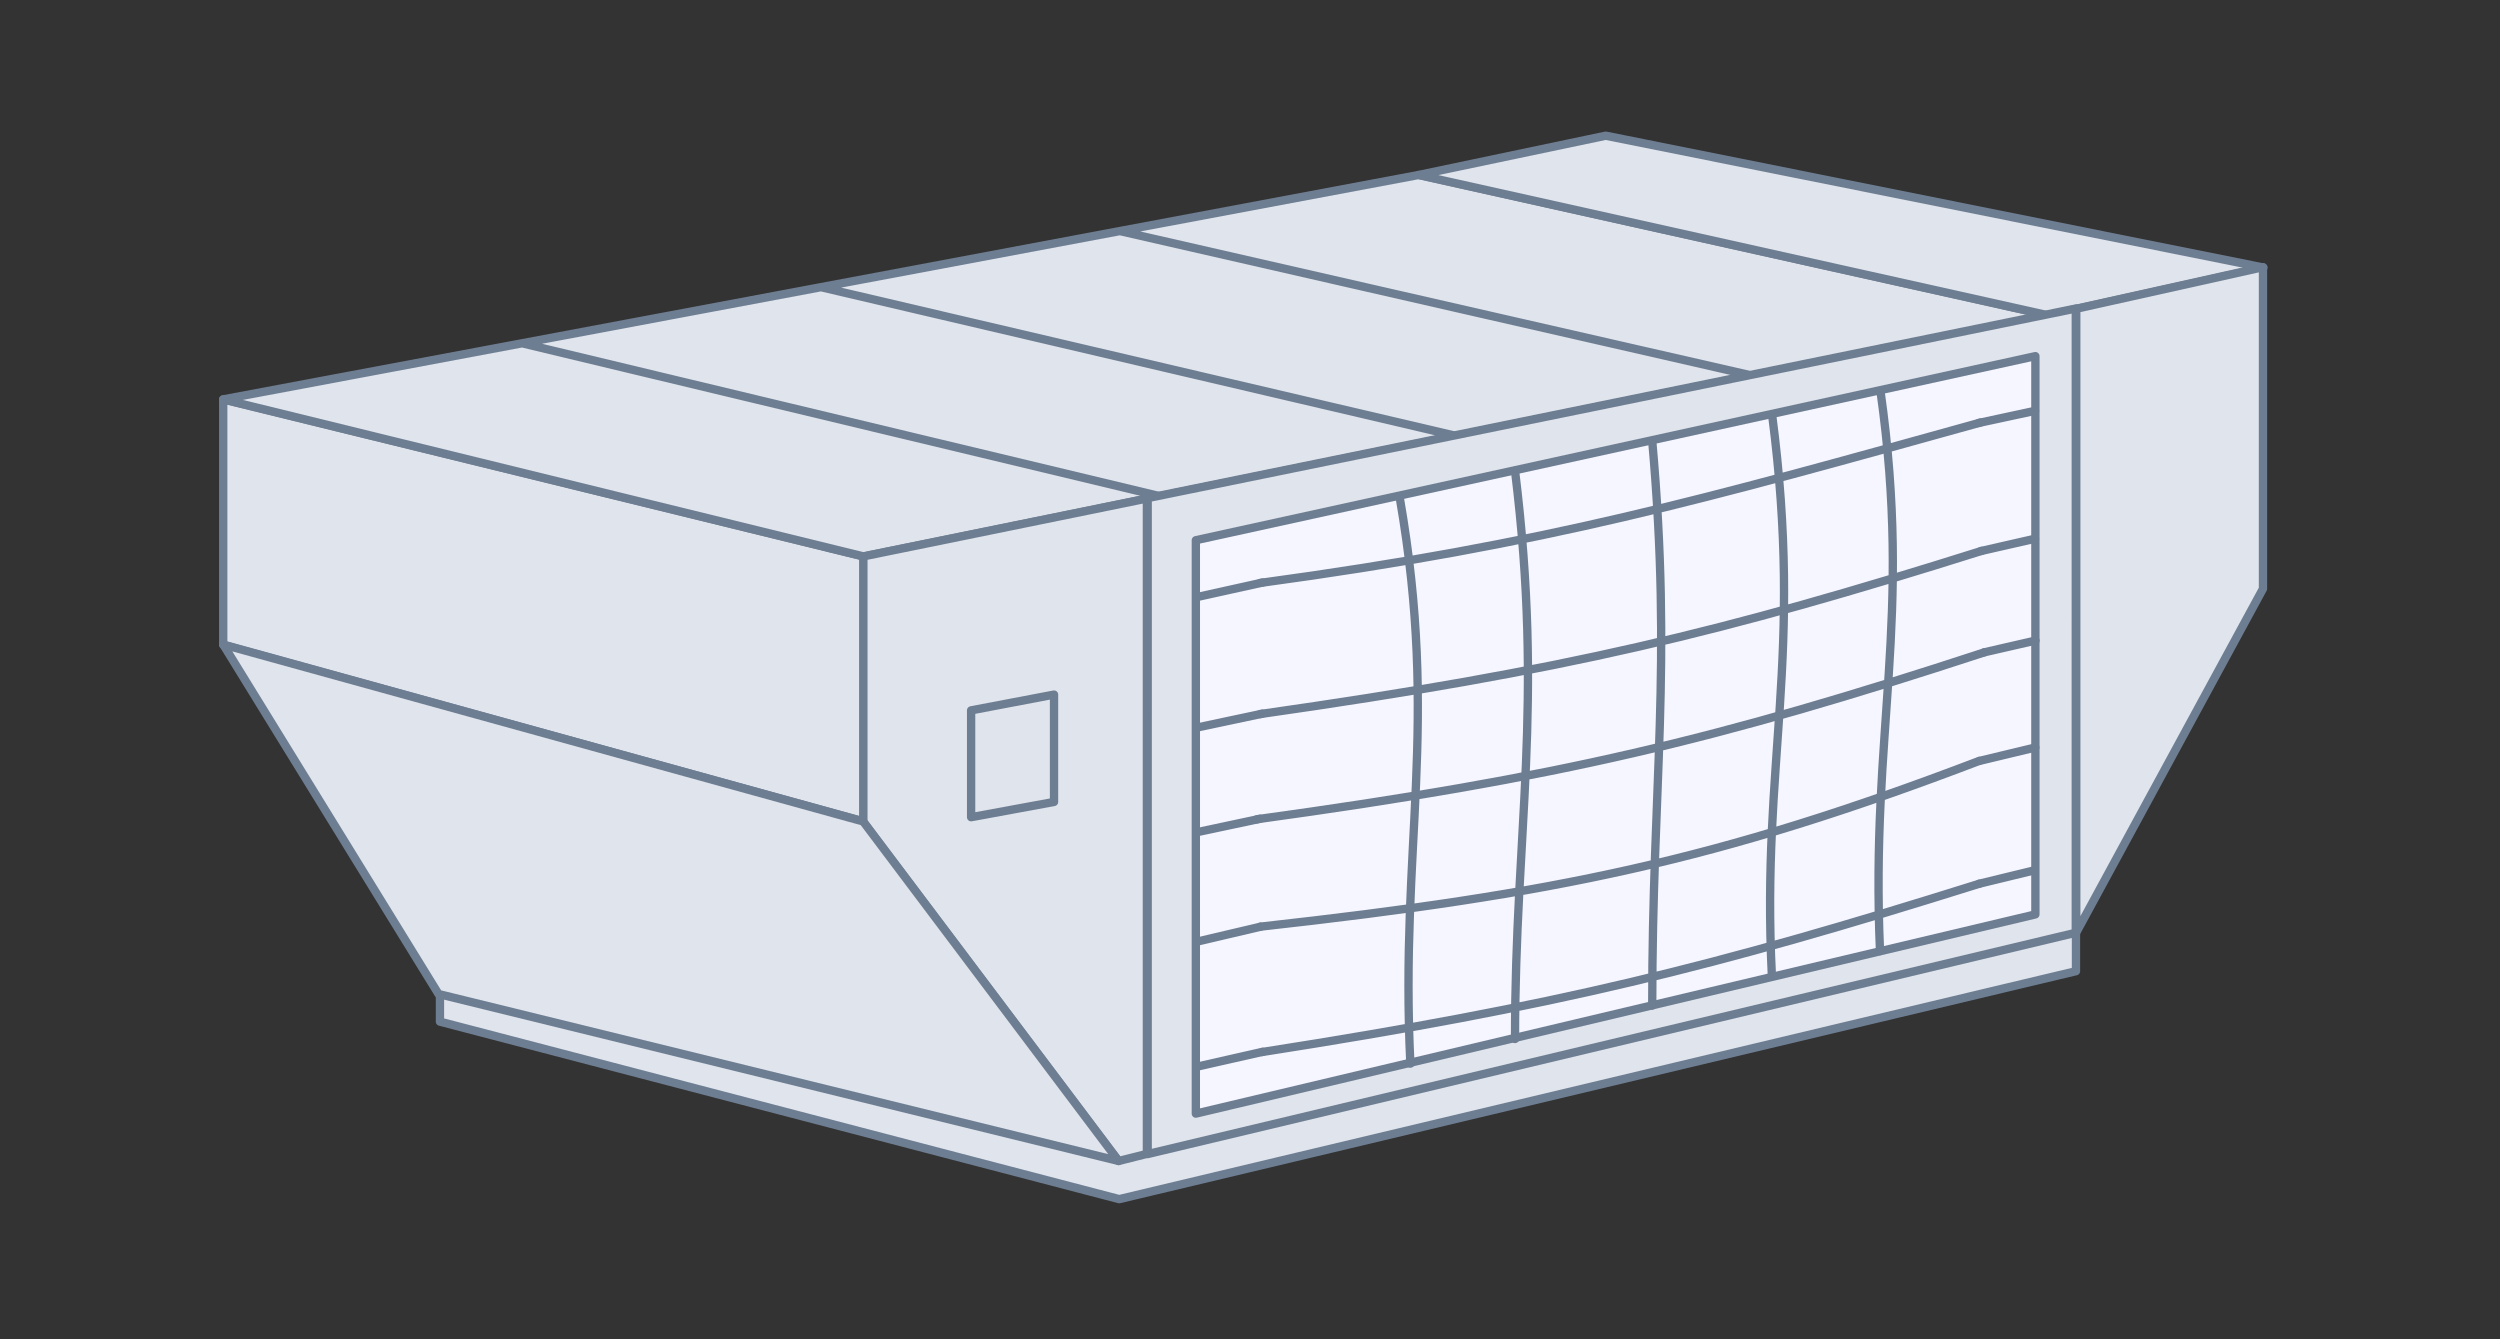 <svg xmlns="http://www.w3.org/2000/svg" width="280" height="150" viewBox="0 0 280 150" fill="none"><rect x="0" y="0" width="280" height="150" fill="#333333" stroke="none"/><path d="M49.275 110.572L125.352 129.135L232.51 103.85V108.771L125.352 134.303L49.275 114.423V110.572Z" fill="#E0E4EC"></path><path d="M49.275 110.572L125.352 129.135L232.51 103.85L225.56 102.772L54.431 110.143L49.275 110.572Z" fill="#E0E4EC"></path><path d="M49.275 110.572L125.352 129.135L232.51 103.85M49.275 110.572V114.423L125.352 134.303L232.51 108.771V103.85M49.275 110.572L54.431 110.143L225.56 102.772L232.51 103.85" stroke="#6E7E92" stroke-width="0.934" stroke-linecap="round" stroke-linejoin="round"></path><path d="M25.001 44.73L96.711 62.321V91.996L25.001 72.225L25.001 44.73Z" fill="#E0E4EC" stroke="#6E7E92" stroke-width="0.934" stroke-linecap="round" stroke-linejoin="round"></path><path d="M25 44.73L96.71 62.321L129.868 55.566L163.026 48.811L196.184 42.056L229.341 35.301L158.901 19.595L125.426 25.879L91.95 32.163L58.475 38.446L25 44.73Z" fill="#E0E4EC"></path><path d="M91.95 32.163L163.026 48.811M91.95 32.163L125.426 25.879M91.95 32.163L58.475 38.446M163.026 48.811L196.184 42.056M163.026 48.811L129.868 55.566M125.426 25.879L158.901 19.595L229.341 35.301L196.184 42.056M125.426 25.879L196.184 42.056M58.475 38.446L25 44.73L96.71 62.321L129.868 55.566M58.475 38.446L129.868 55.566" stroke="#6E7E92" stroke-width="0.934" stroke-linecap="round" stroke-linejoin="round"></path><path d="M179.839 15.199L253.503 29.965L229.337 35.305L158.897 19.597L179.839 15.199Z" fill="#E0E4EC" stroke="#6E7E92" stroke-width="0.934" stroke-linecap="round" stroke-linejoin="round"></path><path d="M128.54 55.786L128.539 129.255L232.488 104.468L232.489 34.555L128.54 55.786Z" fill="#E0E4EC" stroke="#6E7E92" stroke-width="0.934" stroke-linecap="round" stroke-linejoin="round"></path><path d="M133.935 60.504L133.934 124.725L227.963 102.412V39.888L133.935 60.504Z" fill="#F5F6FF" stroke="#6E7E92" stroke-width="0.934" stroke-linecap="round" stroke-linejoin="round"></path><path d="M141.139 65.29C173.356 60.914 190.648 55.982 221.812 47.323M221.957 61.693C192.817 70.871 175.377 75.093 141.139 79.976M140.784 91.756C174.578 87.105 192.294 82.873 222.238 73.065M221.673 85.222C192.267 96.435 174.082 100.127 141.161 103.787M141.349 117.829C174.301 112.681 191.75 108.376 221.673 98.981M156.778 55.787C161.213 81.377 156.778 94.696 157.96 119.125M169.682 52.734C172.943 79.214 169.682 92.923 169.682 116.367M185.049 49.385C187.311 74.833 185.049 87.801 185.049 112.624M198.475 46.453C202.021 73.693 197.263 85.222 198.445 109.176M210.609 43.78C214.238 69.467 209.477 81.792 210.561 106.517" stroke="#6E7E92" stroke-width="0.934" stroke-linecap="round" stroke-linejoin="round"></path><path d="M221.614 47.372L227.925 46.012M134.052 66.872L141.41 65.243" stroke="#6E7E92" stroke-width="0.934" stroke-linecap="round" stroke-linejoin="round"></path><path d="M133.991 105.48L141.181 103.791M221.697 85.223L227.959 83.718" stroke="#6E7E92" stroke-width="0.934" stroke-linecap="round" stroke-linejoin="round"></path><path d="M134.026 93.213L141.136 91.7M227.977 71.743L222.227 73.063" stroke="#6E7E92" stroke-width="0.934" stroke-linecap="round" stroke-linejoin="round"></path><path d="M227.877 97.471L221.657 98.982M141.418 117.801L134.009 119.48" stroke="#6E7E92" stroke-width="0.934" stroke-linecap="round" stroke-linejoin="round"></path><path d="M133.968 81.505L141.372 79.933M221.859 61.718L227.921 60.336" stroke="#6E7E92" stroke-width="0.934" stroke-linecap="round" stroke-linejoin="round"></path><path d="M96.698 62.316L128.452 55.834V129.235L125.279 130.034L96.698 92.067L96.698 62.316Z" fill="#E0E4EC" stroke="#6E7E92" stroke-width="0.934" stroke-linecap="round" stroke-linejoin="round"></path><path d="M253.454 29.925L232.541 34.581L232.541 104.437L253.454 65.939V29.925Z" fill="#E0E4EC" stroke="#6E7E92" stroke-width="0.934" stroke-linecap="round" stroke-linejoin="round"></path><path d="M108.765 79.562L118.051 77.794L118.051 89.816L108.765 91.526L108.765 79.562Z" fill="#E0E4EC" stroke="#6E7E92" stroke-width="0.934" stroke-linecap="round" stroke-linejoin="round"></path><path d="M25.002 72.189L96.679 92.007L125.282 130.029L49.114 111.329L25.002 72.189Z" fill="#E0E4EC" stroke="#6E7E92" stroke-width="0.934" stroke-linecap="round" stroke-linejoin="round"></path></svg>